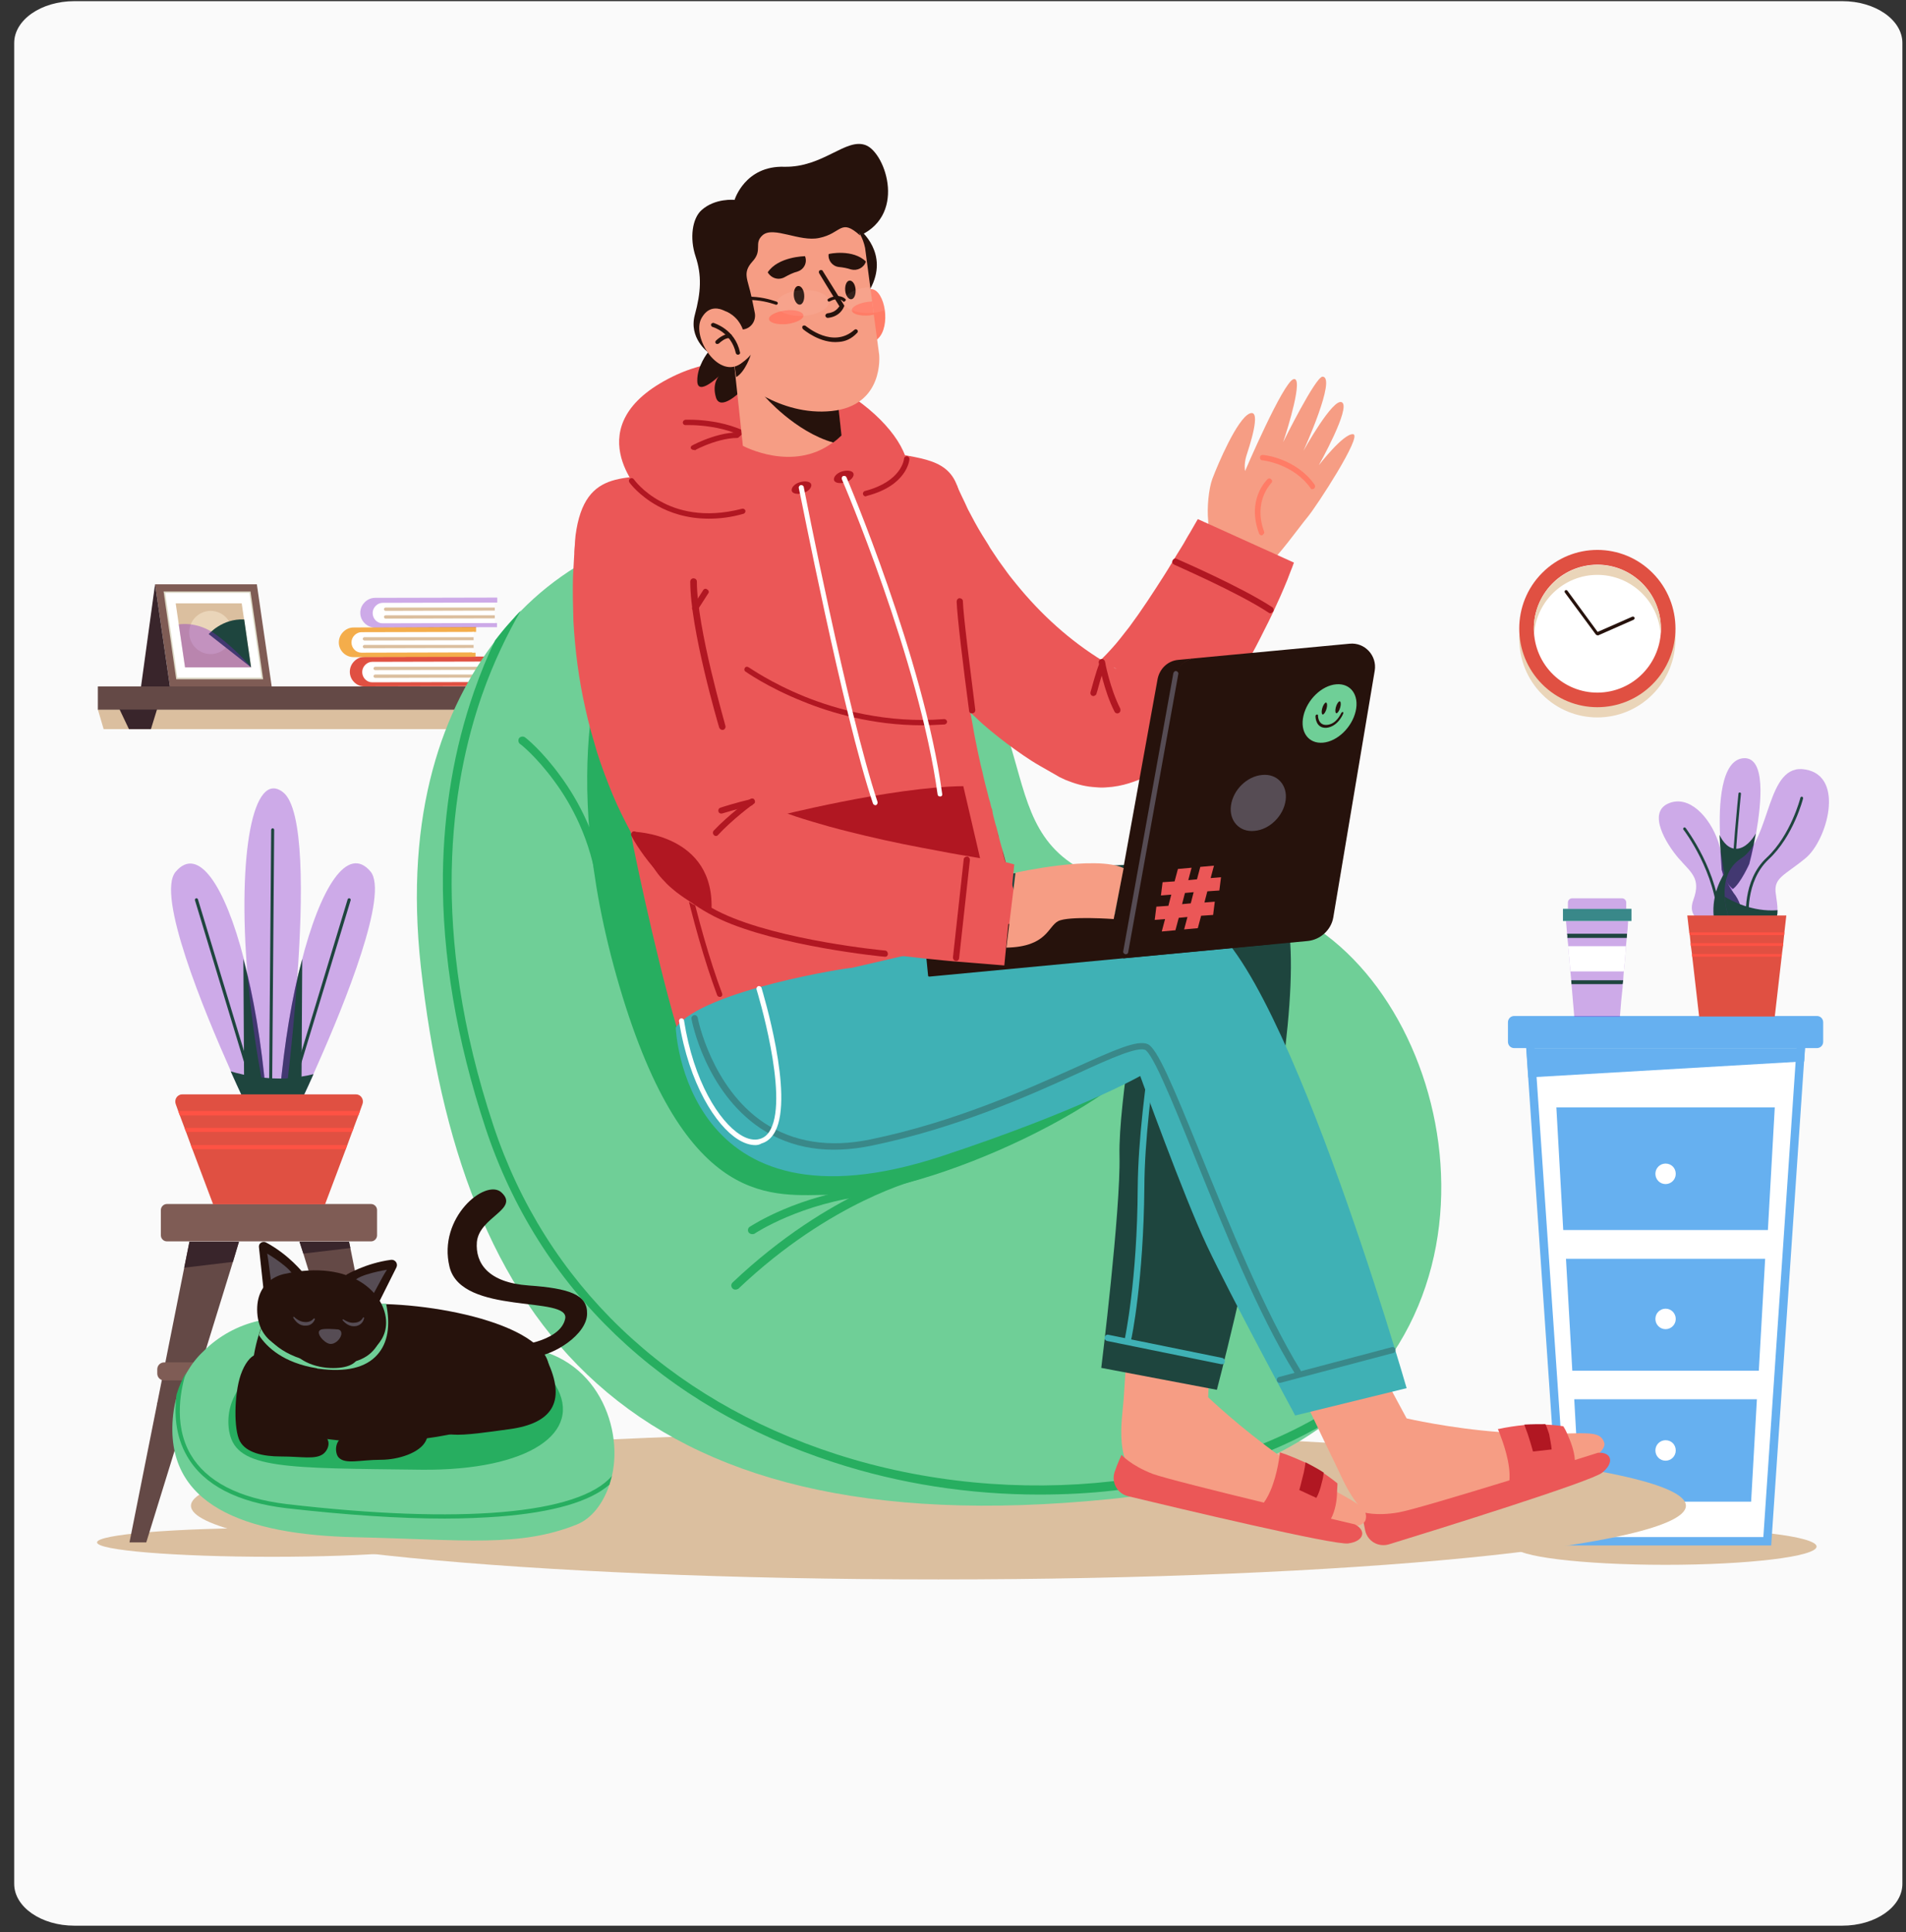<svg width="227" height="230" viewBox="0 0 227 230" fill="none" xmlns="http://www.w3.org/2000/svg">
<rect x="0" y="0" width="227" height="230" fill="#333333" stroke="none"/>
<path d="M219.4 0.138H8.861C4.901 0.138 1.691 2.368 1.691 5.119V224.263C1.691 227.014 4.901 229.244 8.861 229.244H219.4C223.36 229.244 226.57 227.014 226.57 224.263V5.119C226.57 2.368 223.36 0.138 219.4 0.138Z" fill="#FAFAFA"/>
<g clip-path="url(#clip0_5668_88821)">
<path d="M53.262 183.616C53.262 184.572 43.925 185.33 32.425 185.33C20.926 185.33 11.556 184.572 11.556 183.616C11.556 182.66 20.893 181.901 32.392 181.901C43.892 181.901 53.262 182.693 53.262 183.616Z" fill="#DBBF9F"/>
<path d="M45.006 168.946H19.025C18.861 168.946 18.73 168.814 18.73 168.649V167.133C18.73 166.968 18.861 166.836 19.025 166.836H45.006C45.169 166.836 45.3 166.968 45.3 167.133V168.649C45.3 168.814 45.169 168.946 45.006 168.946Z" fill="#39252B"/>
<path d="M19.877 143.332H44.187C44.58 143.332 44.907 143.662 44.907 144.057V147.057C44.907 147.453 44.58 147.782 44.187 147.782H19.877C19.484 147.782 19.157 147.453 19.157 147.057V144.057C19.157 143.662 19.484 143.332 19.877 143.332Z" fill="#7F5C55"/>
<path d="M31.803 131.696H29.444C29.444 131.696 29.313 131.465 29.116 131.036C29.018 130.838 28.887 130.575 28.756 130.311C28.428 129.586 27.97 128.63 27.478 127.509V127.476C24.3 120.356 18.567 106.51 20.926 103.774C23.579 100.642 26.757 105.323 29.051 114.191C29.215 114.784 29.378 115.411 29.509 116.07C30.328 119.63 31.016 123.784 31.508 128.267C31.573 128.926 31.639 129.619 31.704 130.311C31.737 130.74 31.77 131.234 31.803 131.696Z" fill="#8021C8" fill-opacity="0.37"/>
<path d="M31.672 130.278L30.951 131.695H29.411C29.411 131.695 29.28 131.465 29.083 131.036L28.985 114.158C30.197 118.608 31.147 124.146 31.672 130.278Z" fill="#1E453E"/>
<path d="M31.049 131.696H30.656L23.219 107.169C23.186 107.071 23.252 106.972 23.35 106.939C23.448 106.906 23.547 106.972 23.579 107.071L31.049 131.696Z" fill="#1E453E"/>
<path d="M37.831 126.718C37.667 127.113 37.471 127.509 37.34 127.839C36.914 128.795 36.52 129.652 36.226 130.278C35.8 131.168 35.57 131.695 35.57 131.695H33.179C33.212 131.234 33.244 130.74 33.31 130.278C33.375 129.619 33.441 128.959 33.506 128.333C33.965 123.949 34.62 119.894 35.439 116.367C35.57 115.806 35.701 115.279 35.832 114.784C38.158 105.521 41.402 100.543 44.121 103.741C46.349 106.378 41.074 119.432 37.831 126.718Z" fill="#8021C8" fill-opacity="0.37"/>
<path d="M33.31 130.278L34.031 131.695H35.57C35.57 131.695 35.701 131.465 35.898 131.036L35.996 114.158C34.784 118.608 33.867 124.146 33.31 130.278Z" fill="#1E453E"/>
<path d="M33.932 131.695H34.325L41.762 107.169C41.795 107.071 41.73 106.972 41.631 106.939C41.533 106.906 41.435 106.972 41.402 107.071L33.932 131.695Z" fill="#1E453E"/>
<path d="M35.406 116.367C35.079 121.048 34.62 125.432 34.292 128.3C34.063 130.41 33.899 131.696 33.899 131.696H31.802C31.573 130.509 31.344 129.355 31.114 128.201C30.328 123.916 29.804 119.828 29.476 116.037C28.264 101.532 30.164 91.643 33.67 94.28C36.225 96.159 36.094 106.873 35.406 116.367Z" fill="#8021C8" fill-opacity="0.37"/>
<path d="M37.339 127.872C36.913 128.828 36.52 129.685 36.225 130.311C35.8 131.201 35.57 131.729 35.57 131.729H29.444C29.444 131.729 29.313 131.498 29.116 131.069C29.018 130.871 28.887 130.608 28.756 130.344C28.428 129.619 27.97 128.663 27.478 127.542C28.232 127.773 29.542 128.102 31.115 128.267C31.246 128.267 31.344 128.3 31.475 128.3C32.097 128.366 32.785 128.399 33.474 128.399C33.736 128.399 33.998 128.399 34.26 128.366C35.275 128.267 36.324 128.135 37.339 127.872Z" fill="#1E453E"/>
<path d="M32.654 98.796L32.392 131.696H32.032L32.294 98.796C32.294 98.697 32.392 98.599 32.491 98.599C32.589 98.632 32.654 98.697 32.654 98.796Z" fill="#1E453E"/>
<path d="M43.171 131.432L42.876 132.256L42.68 132.783L42.123 134.267L41.926 134.794L41.369 136.311L41.173 136.838L38.715 143.365H25.381L22.924 136.838L22.728 136.311L22.171 134.794L21.974 134.267L21.417 132.783L21.221 132.256L20.926 131.432C20.729 130.871 21.122 130.278 21.712 130.278H42.385C42.974 130.278 43.368 130.871 43.171 131.432Z" fill="#E05042"/>
<path d="M42.876 132.256L42.68 132.783H21.417L21.221 132.256H42.876Z" fill="#FE5244"/>
<path d="M42.123 134.267L41.926 134.761H22.171L21.974 134.267H42.123Z" fill="#FE5244"/>
<path d="M41.336 136.311L41.173 136.805H22.924L22.727 136.311H41.336Z" fill="#FE5244"/>
<path d="M28.461 147.815L27.74 150.222L17.42 183.616H15.422L21.941 150.914L22.564 147.815H28.461Z" fill="#644946"/>
<path d="M22.564 147.815H28.461L27.74 150.222L21.941 150.914L22.564 147.815Z" fill="#39252B"/>
<path d="M48.74 183.616H46.709L36.127 149.233L35.669 147.815H41.566L41.729 148.574L48.74 183.616Z" fill="#644946"/>
<path d="M41.729 148.574L36.127 149.233L35.669 147.815H41.566L41.729 148.574Z" fill="#39252B"/>
<path d="M44.481 164.331H19.549C19.091 164.331 18.73 163.968 18.73 163.507V163.012C18.73 162.551 19.091 162.188 19.549 162.188H44.514C44.973 162.188 45.333 162.551 45.333 163.012V163.507C45.3 163.968 44.94 164.331 44.481 164.331Z" fill="#7F5C55"/>
<path d="M196.821 82.666C200.455 79.01 200.455 73.082 196.821 69.426C193.188 65.77 187.296 65.77 183.663 69.426C180.029 73.082 180.029 79.01 183.663 82.666C187.296 86.322 193.188 86.322 196.821 82.666Z" fill="#EAD5B9"/>
<path d="M196.82 81.447C200.454 77.79 200.454 71.863 196.82 68.207C193.186 64.551 187.295 64.551 183.662 68.207C180.028 71.863 180.028 77.79 183.662 81.447C187.295 85.103 193.186 85.103 196.82 81.447Z" fill="#E05042"/>
<path d="M191.449 82.356C195.575 81.687 198.382 77.779 197.717 73.627C197.053 69.475 193.169 66.651 189.042 67.319C184.915 67.988 182.109 71.896 182.773 76.048C183.438 80.2 187.322 83.024 191.449 82.356Z" fill="white"/>
<path d="M197.808 74.831C197.808 75.028 197.808 75.226 197.775 75.424C197.48 71.501 194.204 68.436 190.24 68.436C186.276 68.436 183 71.534 182.705 75.457C182.705 75.259 182.672 75.061 182.672 74.864C182.672 70.677 186.079 67.249 190.24 67.249C194.401 67.216 197.808 70.644 197.808 74.831Z" fill="#EAD5B9"/>
<path d="M190.24 75.622C190.175 75.622 190.109 75.589 190.076 75.556L186.374 70.545C186.309 70.446 186.341 70.347 186.407 70.281C186.505 70.216 186.603 70.249 186.669 70.314L190.273 75.226L194.401 73.413C194.499 73.38 194.597 73.413 194.663 73.512C194.696 73.611 194.663 73.71 194.565 73.776L190.306 75.655C190.273 75.622 190.273 75.622 190.24 75.622Z" fill="#26120C"/>
<path d="M216.351 184.11C216.351 185.297 208.292 186.286 198.365 186.286C188.438 186.286 180.379 185.297 180.379 184.11C180.379 182.923 188.438 181.934 198.365 181.934C208.292 181.934 216.351 182.923 216.351 184.11Z" fill="#DBBF9F"/>
<path d="M186.284 183.478L182.126 122.735H214.604L210.478 183.478H186.284Z" fill="white" stroke="#66B0F0"/>
<path d="M214.877 126.355L182.017 128.267L181.788 124.773H214.976L214.877 126.355Z" fill="#66B0F0"/>
<path d="M216.384 124.773H180.346C179.92 124.773 179.592 124.443 179.592 124.015V121.707C179.592 121.279 179.92 120.949 180.346 120.949H216.384C216.81 120.949 217.138 121.279 217.138 121.707V124.015C217.138 124.443 216.81 124.773 216.384 124.773Z" fill="#66B0F0"/>
<path d="M211.371 131.827L210.552 146.431H186.177L185.358 131.827H211.371Z" fill="#66B0F0"/>
<path d="M199.577 139.739C199.577 140.431 199.02 140.959 198.365 140.959C197.677 140.959 197.153 140.398 197.153 139.739C197.153 139.047 197.71 138.519 198.365 138.519C199.053 138.519 199.577 139.047 199.577 139.739Z" fill="white"/>
<path d="M210.225 149.859L209.471 163.177H187.258L186.505 149.859H210.225Z" fill="#66B0F0"/>
<path d="M199.577 157.013C199.577 157.705 199.02 158.232 198.365 158.232C197.677 158.232 197.153 157.672 197.153 157.013C197.153 156.32 197.71 155.793 198.365 155.793C199.053 155.793 199.577 156.353 199.577 157.013Z" fill="white"/>
<path d="M209.242 166.573L208.554 178.77H188.176L187.488 166.573H209.242Z" fill="#66B0F0"/>
<path d="M199.577 172.671C199.577 173.363 199.02 173.891 198.365 173.891C197.677 173.891 197.153 173.33 197.153 172.671C197.153 171.979 197.71 171.451 198.365 171.451C199.053 171.451 199.577 171.979 199.577 172.671Z" fill="white"/>
<path d="M209.145 99.225C208.785 101.269 208.359 102.851 208.359 102.851C208.359 102.851 207.343 105.126 206.426 105.818C205.803 106.279 205.214 105.983 205.083 103.543C205.05 103.148 205.05 102.686 205.05 102.192C205.05 102.192 204.919 101.038 204.853 99.423C204.69 95.928 204.919 90.39 207.704 90.258C210.292 90.159 209.8 95.467 209.145 99.225Z" fill="#8021C8" fill-opacity="0.37"/>
<path d="M204.787 99.39C205.18 100.214 205.868 101.104 206.851 101.038C207.866 100.972 208.653 100.016 209.111 99.225C208.751 101.269 208.325 102.851 208.325 102.851C208.325 102.851 207.309 105.126 206.392 105.818C205.835 105.455 205.376 104.631 205.049 103.543L204.787 99.39Z" fill="#1E453E"/>
<path d="M206.523 105.257C206.425 105.257 206.359 105.192 206.359 105.093C206.195 102.653 207.014 94.808 207.047 94.478C207.047 94.379 207.145 94.313 207.211 94.346C207.309 94.346 207.375 94.445 207.342 94.511C207.342 94.577 206.49 102.686 206.654 105.093C206.687 105.192 206.621 105.257 206.523 105.257Z" fill="#1E453E"/>
<path d="M207.178 109.972H203.804C203.804 109.972 200.724 109.741 201.674 107.137C202.624 104.532 201.412 103.906 199.905 102.159C198.431 100.445 196.203 96.785 198.66 95.665C201.15 94.544 203.607 97.247 204.623 100.148C204.917 101.038 205.016 101.862 205.147 102.686C205.212 103.115 205.278 103.543 205.376 103.972C205.54 104.73 205.835 105.455 206.392 106.213C206.392 106.246 206.425 106.246 206.425 106.279C208.03 108.224 207.178 109.972 207.178 109.972Z" fill="#8021C8" fill-opacity="0.37"/>
<path d="M207.178 109.972H204.229C203.672 107.334 204.622 105.159 205.376 103.939C205.54 104.697 205.835 105.422 206.392 106.181C206.392 106.214 206.424 106.214 206.424 106.246C208.03 108.224 207.178 109.972 207.178 109.972Z" fill="#1E453E"/>
<path d="M204.754 109.906C204.655 109.906 204.59 109.84 204.59 109.741C204.426 103.873 200.527 98.796 200.495 98.763C200.429 98.697 200.462 98.599 200.527 98.533C200.593 98.467 200.691 98.5 200.757 98.566C200.79 98.632 204.754 103.774 204.918 109.741C204.918 109.807 204.852 109.906 204.754 109.906Z" fill="#1E453E"/>
<path d="M215.041 102.159C212.485 104.269 211.175 104.466 211.503 106.477C211.601 107.137 211.699 107.796 211.699 108.356C211.699 109.51 211.306 110.367 209.93 110.532C207.866 110.73 206.13 109.972 206.13 109.972C206.13 109.972 205.507 108.488 205.409 106.741C205.311 105.126 205.671 103.247 207.407 102.159C210.978 99.851 210.323 90.753 215.041 91.61C219.759 92.434 217.596 100.049 215.041 102.159Z" fill="#8021C8" fill-opacity="0.37"/>
<path d="M211.699 108.356C211.699 109.51 211.306 110.367 209.93 110.532C207.866 110.73 206.129 109.972 206.129 109.972C206.129 109.972 205.507 108.488 205.409 106.741C206.195 107.235 208.685 108.587 211.699 108.356Z" fill="#1E453E"/>
<path d="M208.128 109.576C208.062 109.576 207.964 109.51 207.964 109.444C207.964 109.411 207.44 104.829 210.421 102.093C213.272 99.423 214.418 95.038 214.418 94.972C214.451 94.874 214.517 94.841 214.615 94.841C214.713 94.874 214.746 94.939 214.746 95.038C214.746 95.071 213.599 99.555 210.651 102.291C207.8 104.961 208.292 109.345 208.292 109.378C208.292 109.51 208.226 109.576 208.128 109.576Z" fill="#1E453E"/>
<path d="M211.371 121.015L212.191 113.894L212.223 113.565L212.354 112.609L212.387 112.279L212.485 111.323L212.518 110.993L212.747 108.983H200.953L201.182 110.993L201.248 111.323L201.346 112.279L201.379 112.609L201.51 113.565L201.543 113.894L202.362 121.015H211.371Z" fill="#E05042"/>
<path d="M212.518 110.993L212.485 111.323H201.248L201.182 110.993H212.518Z" fill="#FE5244"/>
<path d="M212.387 112.279L212.354 112.609H201.378L201.346 112.279H212.387Z" fill="#FE5244"/>
<path d="M212.223 113.565L212.19 113.894H201.543L201.51 113.565H212.223Z" fill="#FE5244"/>
<path d="M193.909 109.642L193.844 110.631L193.778 111.158L193.745 111.653L193.68 112.312L193.647 112.642L193.549 114.059L193.385 115.641V115.707L193.319 116.696L193.254 117.158V117.488L193.09 119.07L192.926 121.048H187.488L187.455 120.586L187.291 118.674L187.193 117.52L187.16 117.158L187.127 116.696L187.029 115.641V115.609L186.931 114.455L186.767 112.642V112.51L186.669 111.653V111.356L186.636 111.158L186.505 109.642H193.909Z" fill="#8021C8" fill-opacity="0.37"/>
<path d="M193.778 111.158L193.745 111.653H186.669V111.356L186.636 111.158H193.778Z" fill="#1E453E"/>
<path d="M193.319 116.696L193.254 117.158H187.16L187.127 116.696H193.319Z" fill="#1E453E"/>
<path d="M193.647 112.642L193.549 114.059L193.385 115.641H187.029V115.609L186.931 114.455L186.767 112.642H193.647Z" fill="white"/>
<path d="M194.302 108.191H186.145V109.642H194.302V108.191Z" fill="#398889"/>
<path d="M193.68 108.191H186.734V107.433C186.734 107.169 186.964 106.939 187.226 106.939H193.188C193.451 106.939 193.68 107.169 193.68 107.433V108.191Z" fill="#8021C8" fill-opacity="0.37"/>
<path d="M32.359 81.72H20.237L18.468 69.556H30.59L32.359 81.72Z" fill="#7F5C55"/>
<path d="M18.468 69.556L16.797 81.72H20.237L18.468 69.556Z" fill="#39252B"/>
<path d="M20.991 80.863L19.484 70.413H29.837L31.344 80.863H20.991Z" fill="#DDDAC7"/>
<path d="M21.122 80.665L19.681 70.578H29.706L31.147 80.665H21.122Z" fill="white"/>
<path d="M28.788 71.831L29.902 79.446H22.039L20.925 71.831H28.788Z" fill="#DBBF9F"/>
<path d="M26.066 77.669C27.37 77.126 27.989 75.622 27.449 74.31C26.909 72.998 25.414 72.375 24.11 72.918C22.806 73.462 22.187 74.966 22.727 76.278C23.267 77.59 24.762 78.213 26.066 77.669Z" fill="#EAD5B9"/>
<path d="M24.857 75.49C24.857 75.49 26.462 73.611 29.083 73.743L29.902 79.446L24.857 75.49Z" fill="#1E453E"/>
<path d="M21.286 74.336C21.286 74.336 23.547 73.875 25.873 75.655C28.231 77.402 29.902 79.446 29.902 79.446H22.039L21.286 74.336Z" fill="#8021C8" fill-opacity="0.37"/>
<path d="M62.828 86.797H12.342L11.654 84.457H63.582L62.828 86.797Z" fill="#DBBF9F"/>
<path d="M63.614 81.72H11.654V84.489H63.614V81.72Z" fill="#644946"/>
<path d="M14.242 84.457L15.356 86.797H17.977L18.698 84.457H14.242Z" fill="#39252B"/>
<path d="M60.24 84.457L59.126 86.797H56.505L55.752 84.457H60.24Z" fill="#39252B"/>
<path d="M57.586 78.754H57.979V78.16L43.433 78.193C42.941 78.193 42.516 78.391 42.188 78.721C41.86 79.05 41.664 79.479 41.664 79.973C41.664 80.929 42.45 81.72 43.4 81.72L57.947 81.687V81.193H57.553L57.586 78.754Z" fill="#E05042"/>
<path d="M57.684 78.754V81.193L44.318 81.226C43.662 81.226 43.138 80.665 43.138 80.006C43.138 79.677 43.269 79.38 43.499 79.149C43.728 78.918 44.023 78.787 44.318 78.787L57.684 78.754Z" fill="white"/>
<path d="M57.684 79.38V79.743L44.678 79.775C44.58 79.775 44.481 79.677 44.481 79.578C44.481 79.479 44.58 79.38 44.678 79.38H57.684Z" fill="#DBBF9F"/>
<path d="M57.684 80.303V80.665L44.678 80.698C44.58 80.698 44.481 80.6 44.481 80.501C44.481 80.402 44.58 80.303 44.678 80.303H57.684Z" fill="#DBBF9F"/>
<path d="M56.308 75.226H56.702V74.633L42.122 74.699C41.631 74.699 41.205 74.897 40.877 75.226C40.55 75.556 40.353 75.984 40.353 76.479C40.353 77.435 41.14 78.226 42.09 78.226L56.636 78.193V77.699H56.243L56.308 75.226Z" fill="#F4AD4B"/>
<path d="M56.407 75.226V77.666L43.04 77.699C42.385 77.699 41.86 77.138 41.86 76.479C41.86 76.149 41.991 75.853 42.221 75.622C42.45 75.391 42.745 75.259 43.04 75.259L56.407 75.226Z" fill="white"/>
<path d="M56.407 75.853V76.215L43.4 76.248C43.302 76.248 43.204 76.149 43.204 76.05C43.204 75.951 43.302 75.853 43.4 75.853H56.407Z" fill="#DBBF9F"/>
<path d="M56.407 76.776V77.138L43.4 77.171C43.302 77.171 43.204 77.072 43.204 76.973C43.204 76.874 43.302 76.776 43.4 76.776H56.407Z" fill="#DBBF9F"/>
<path d="M58.831 71.732H59.224V71.139L44.678 71.172C44.186 71.172 43.761 71.369 43.433 71.699C43.105 72.029 42.909 72.457 42.909 72.952C42.909 73.908 43.695 74.699 44.645 74.699L59.191 74.666V74.171H58.798L58.831 71.732Z" fill="#8021C8" fill-opacity="0.37"/>
<path d="M58.929 71.732V74.171L45.562 74.204C44.907 74.204 44.383 73.644 44.383 72.985C44.383 72.655 44.514 72.358 44.743 72.128C44.973 71.897 45.268 71.765 45.562 71.765L58.929 71.732Z" fill="white"/>
<path d="M58.929 72.325V72.688L45.923 72.721C45.824 72.721 45.726 72.622 45.726 72.523C45.726 72.424 45.824 72.325 45.923 72.325H58.929Z" fill="#DBBF9F"/>
<path d="M58.929 73.248V73.611L45.923 73.644C45.824 73.644 45.726 73.545 45.726 73.446C45.726 73.347 45.824 73.248 45.923 73.248H58.929Z" fill="#DBBF9F"/>
</g>
<g clip-path="url(#clip1_5668_88821)">
<path d="M111.765 188.026C160.93 188.026 200.786 184.098 200.786 179.253C200.786 174.407 160.93 170.48 111.765 170.48C62.6 170.48 22.744 174.407 22.744 179.253C22.744 184.098 62.6 188.026 111.765 188.026Z" fill="#DBBF9F"/>
<path d="M161.703 166.191C160.667 167.226 159.532 168.261 158.249 169.198C152.081 173.93 143.495 177.331 132.145 178.464C74.015 184.28 54.819 157.073 50.132 115.177C48.059 96.497 52.944 84.175 59.014 76.239C59.655 75.401 60.297 74.613 60.938 73.923C61.284 73.528 61.679 73.085 62.073 72.69C69.919 64.706 81.22 60.91 92.323 62.734C101.057 64.163 109.002 68.846 115.466 78.161C125.779 93.047 116.009 105.862 145.469 106.749C168.02 107.39 182.281 145.687 161.703 166.191Z" fill="#6FCF97"/>
<path d="M72.683 75.746C72.683 75.746 65.824 90.434 73.768 117.395C81.713 144.356 92.224 142.237 98.984 142.237C110.827 142.237 134.859 131.098 139.547 122.275C144.235 113.452 135.402 112.959 118.772 111.678C102.241 110.347 89.855 69.93 72.683 75.746Z" fill="#27AE60"/>
<path d="M87.585 153.524C87.437 153.524 87.338 153.475 87.24 153.376C87.043 153.179 87.043 152.883 87.24 152.686C93.161 147.067 98.836 143.716 102.537 141.941C106.584 139.97 109.15 139.378 109.298 139.378C109.544 139.329 109.84 139.477 109.89 139.772C109.939 140.019 109.791 140.315 109.495 140.364C109.396 140.413 99.034 142.878 87.931 153.426C87.832 153.475 87.733 153.524 87.585 153.524Z" fill="#27AE60"/>
<path d="M89.559 146.919C89.411 146.919 89.263 146.821 89.164 146.722C89.016 146.476 89.066 146.18 89.312 146.032C89.559 145.884 95.086 142.237 103.623 141.3C103.87 141.251 104.116 141.448 104.166 141.744C104.215 141.991 104.018 142.237 103.721 142.286C95.431 143.173 89.904 146.821 89.855 146.87C89.757 146.919 89.658 146.919 89.559 146.919Z" fill="#27AE60"/>
<path d="M71.647 106.158C71.4 106.158 71.202 105.96 71.153 105.714C70.413 99.996 67.995 95.659 66.021 92.997C63.899 90.089 61.975 88.561 61.925 88.561C61.728 88.413 61.678 88.069 61.827 87.871C61.975 87.674 62.32 87.625 62.517 87.773C62.616 87.822 64.59 89.399 66.761 92.406C68.784 95.166 71.35 99.701 72.091 105.615C72.14 105.862 71.942 106.108 71.647 106.158C71.647 106.158 71.696 106.158 71.647 106.158Z" fill="#27AE60"/>
<path d="M161.703 166.191C160.667 167.226 159.532 168.261 158.249 169.198C151.094 173.486 142.36 176.296 132.737 177.429C129.776 177.774 126.766 177.922 123.756 177.922C115.466 177.922 107.127 176.641 99.281 174.078C78.9 167.473 64.146 153.376 57.83 134.301C54.375 123.852 52.648 113.699 52.747 104.137C52.846 96.448 54.079 89.153 56.448 82.351C57.237 80.084 58.076 78.063 58.965 76.239C59.606 75.401 60.248 74.613 60.889 73.922C61.234 73.528 61.629 73.085 62.024 72.69C60.494 75.352 58.816 78.704 57.386 82.794C53.734 93.293 51.02 110.692 58.767 134.006C64.985 152.735 79.443 166.586 99.527 173.092C120.845 179.992 145.518 177.183 160.914 166.142C161.21 165.994 161.506 166.043 161.703 166.191Z" fill="#27AE60"/>
<path d="M76.433 58.791C76.433 58.791 68.39 50.609 80.085 44.842C91.78 39.075 105.547 47.898 107.817 54.306C110.087 60.713 76.433 58.791 76.433 58.791Z" fill="#EB5757"/>
<path d="M90.398 53.172C90.349 53.172 90.25 53.172 90.201 53.073C86.993 50.362 81.664 50.609 81.614 50.609C81.466 50.609 81.318 50.461 81.318 50.313C81.318 50.165 81.417 50.017 81.614 49.968C81.861 49.968 87.24 49.722 90.645 52.581C90.793 52.679 90.793 52.876 90.694 53.024C90.596 53.123 90.497 53.172 90.398 53.172Z" fill="#B11722"/>
<path d="M82.601 53.566C82.503 53.566 82.404 53.517 82.305 53.418C82.207 53.27 82.305 53.073 82.453 53.024C82.601 52.925 86.302 51.003 88.918 51.595C89.066 51.644 89.165 51.792 89.165 51.989C89.115 52.137 88.967 52.235 88.77 52.235C86.352 51.693 82.749 53.566 82.749 53.615C82.7 53.517 82.651 53.566 82.601 53.566Z" fill="#B11722"/>
<path d="M163.431 161.262L167.526 168.853C167.526 168.853 172.609 170.036 178.58 170.479C187.709 171.17 190.423 169.74 191.065 171.761C191.558 173.338 184.6 176.936 181.393 177.528C178.185 178.119 171.129 180.978 166.589 181.471C162.049 181.964 160.026 176.246 158.989 174.176C157.953 172.106 154.696 165.206 154.696 165.206L163.431 161.262Z" fill="#F69D84"/>
<path d="M187.561 173.831C187.561 174.423 187.462 174.965 187.166 175.408C187.117 175.458 187.068 175.556 187.018 175.605C185.39 177.38 178.925 178.267 178.925 178.267C179.419 177.774 179.666 177.084 179.764 176.296C179.962 174.225 178.975 171.613 178.58 170.578C178.481 170.282 178.383 170.134 178.383 170.134C179.518 169.888 180.554 169.74 181.541 169.642C182.478 169.592 183.317 169.592 184.057 169.592C185.39 169.642 186.179 169.789 186.179 169.789C186.179 169.789 186.426 170.134 186.673 170.726C187.018 171.515 187.512 172.697 187.561 173.831Z" fill="#EB5757"/>
<path d="M184.798 172.55L182.577 172.796C182.577 172.796 182.281 171.712 181.936 170.677C181.788 170.282 181.639 169.888 181.541 169.592C182.478 169.543 183.317 169.543 184.057 169.543C184.205 169.839 184.354 170.282 184.502 170.726C184.6 171.317 184.748 171.958 184.798 172.55Z" fill="#B11722"/>
<path d="M190.324 172.944C190.324 172.944 169.402 179.549 166.589 180.042C163.776 180.534 162.246 179.992 162.246 179.992C162.246 179.992 162.345 181.126 162.592 182.21C162.888 183.492 164.171 184.231 165.454 183.837C171.079 182.112 189.584 176.345 190.818 175.31C192.298 174.127 191.953 172.845 190.324 172.944Z" fill="#EB5757"/>
<path d="M144.136 159.537L143.89 166.339C143.89 166.339 147.64 169.937 152.575 173.437C160.075 178.711 163.135 178.859 162.641 180.929C162.246 182.555 154.45 182.112 151.39 180.929C148.331 179.795 140.83 178.661 136.636 176.739C132.441 174.866 133.675 168.853 133.823 166.586C133.971 164.318 134.316 159.143 134.316 159.143L144.136 159.537Z" fill="#F69D84"/>
<path d="M158.496 180.83C158.2 181.323 157.854 181.767 157.361 181.964C157.262 182.013 157.213 182.013 157.114 182.062C154.795 182.752 148.775 180.189 148.775 180.189C149.466 180.042 150.058 179.549 150.502 178.908C151.735 177.232 152.229 174.472 152.377 173.388C152.426 173.092 152.426 172.895 152.426 172.895C153.512 173.24 154.499 173.683 155.387 174.078C156.226 174.521 156.966 174.915 157.558 175.31C158.644 176.049 159.285 176.591 159.285 176.591C159.285 176.591 159.285 177.035 159.236 177.626C159.236 178.563 159.039 179.844 158.496 180.83Z" fill="#EB5757"/>
<path d="M156.769 178.316L154.746 177.38C154.746 177.38 155.042 176.296 155.288 175.26C155.387 174.817 155.436 174.423 155.486 174.078C156.325 174.521 157.065 174.915 157.657 175.31C157.608 175.655 157.558 176.049 157.41 176.542C157.262 177.183 157.065 177.824 156.769 178.316Z" fill="#B11722"/>
<path d="M161.358 181.471C161.358 181.471 139.991 176.443 137.277 175.458C134.612 174.423 133.576 173.19 133.576 173.19C133.576 173.19 133.083 174.225 132.737 175.261C132.342 176.493 133.083 177.824 134.366 178.119C140.09 179.499 158.94 183.985 160.568 183.738C162.444 183.492 162.789 182.21 161.358 181.471Z" fill="#EB5757"/>
<path d="M151.439 105.467C146.011 101.278 126.52 103.003 111.222 105.172C110.778 112.072 112.9 106.355 111.617 113.157C130.665 114.142 136.043 115.621 136.043 115.621C136.043 115.621 133.181 131.147 133.329 137.604C133.477 144.061 131.158 162.84 131.158 162.84L144.926 165.452C144.926 165.452 159.187 111.431 151.439 105.467Z" fill="#1E453E"/>
<path d="M145.616 162.396C145.567 162.396 145.468 162.396 145.419 162.396L131.849 159.636C131.651 159.587 131.503 159.389 131.553 159.192C131.602 158.995 131.8 158.847 131.997 158.897L145.567 161.657C145.764 161.706 145.913 161.903 145.863 162.1C145.863 162.298 145.764 162.396 145.616 162.396Z" fill="#3FB1B5"/>
<path d="M134.464 159.784C134.415 159.784 134.316 159.833 134.267 159.784C134.069 159.735 133.921 159.537 133.971 159.34C133.971 159.291 135.451 152.44 135.5 141.35C135.599 130.21 139.004 113.6 139.053 113.403C139.103 113.206 139.3 113.058 139.498 113.107C139.695 113.156 139.843 113.354 139.794 113.551C139.744 113.699 136.339 130.26 136.29 141.35C136.191 152.489 134.76 159.439 134.711 159.488C134.711 159.636 134.612 159.735 134.464 159.784Z" fill="#3FB1B5"/>
<path d="M144.136 65.149C143.643 64.459 143.988 63.079 143.889 61.945C143.741 60.467 143.939 58.249 144.383 57.017C145.074 55.193 147.344 49.87 148.824 49.229C150.354 48.588 148.725 53.369 148.429 54.306C148.133 55.291 148.281 56.08 148.281 56.08C148.281 56.08 152.821 45.483 154.055 45.138C155.288 44.793 153.364 51.053 152.821 52.63C152.821 52.63 156.67 44.842 157.509 44.842C159.236 44.891 155.239 53.665 155.239 53.665C155.239 53.665 158.792 47.257 159.828 47.898C160.914 48.539 157.065 55.39 157.065 55.39C157.065 55.39 160.026 51.545 161.161 51.693C162.296 51.841 156.769 60.319 155.733 61.551C154.746 62.734 152.278 66.234 150.699 67.564C149.614 68.451 145.715 67.318 144.136 65.149Z" fill="#F69D84"/>
<path d="M156.522 58.15C156.621 58.051 156.67 57.854 156.571 57.706C154.351 54.552 150.551 54.158 150.403 54.158C150.206 54.158 150.058 54.256 150.058 54.453C150.058 54.651 150.156 54.798 150.354 54.798C150.403 54.798 154.005 55.193 156.078 58.101C156.127 58.249 156.325 58.298 156.522 58.15C156.522 58.199 156.522 58.199 156.522 58.15Z" fill="#FF7C66"/>
<path d="M150.452 63.621C150.551 63.523 150.601 63.375 150.551 63.276C149.219 59.678 151.39 57.559 151.39 57.509C151.538 57.411 151.538 57.164 151.39 57.066C151.291 56.918 151.045 56.918 150.946 57.066C150.847 57.164 148.429 59.481 149.959 63.523C150.008 63.67 150.206 63.769 150.354 63.72C150.403 63.67 150.403 63.621 150.452 63.621Z" fill="#FF7C66"/>
<path d="M113.936 57.756C113.936 57.706 113.936 57.706 113.936 57.756L113.985 57.805L114.035 57.953L114.183 58.298C114.282 58.544 114.43 58.791 114.528 59.037C114.775 59.53 115.022 60.072 115.268 60.615C115.811 61.65 116.354 62.685 116.996 63.72C117.292 64.213 117.637 64.706 117.933 65.248C118.279 65.741 118.575 66.234 118.92 66.726C119.266 67.219 119.611 67.663 119.956 68.156C120.302 68.649 120.697 69.092 121.042 69.536C124.003 73.183 127.457 76.288 131.306 78.654C131.553 78.802 131.799 78.95 132.046 79.098C132.293 79.246 132.54 79.394 132.786 79.541L132.984 79.64C132.885 79.591 132.836 79.541 132.737 79.492C132.54 79.394 132.342 79.344 132.145 79.295C131.948 79.246 131.701 79.197 131.503 79.197C131.306 79.197 131.109 79.197 130.911 79.197C130.566 79.197 130.319 79.295 130.171 79.344C130.023 79.394 129.974 79.443 129.974 79.443C129.974 79.443 130.171 79.344 130.418 79.147C130.664 78.95 131.01 78.704 131.306 78.359C131.651 78.013 131.997 77.668 132.342 77.274C133.082 76.486 133.773 75.549 134.514 74.613C135.945 72.69 137.326 70.571 138.708 68.402C139.399 67.318 140.04 66.184 140.731 65.1C141.077 64.558 141.373 63.966 141.718 63.424L142.656 61.797L154.104 66.973L153.907 67.515L153.709 68.008L153.314 69.043C153.018 69.733 152.772 70.374 152.476 71.014C151.883 72.345 151.291 73.627 150.6 74.958C149.317 77.57 147.886 80.133 146.209 82.696C145.37 83.978 144.432 85.259 143.396 86.54C142.853 87.181 142.31 87.822 141.669 88.463C141.027 89.103 140.336 89.794 139.547 90.434C138.708 91.075 137.82 91.765 136.586 92.406C135.994 92.702 135.254 92.997 134.464 93.244C133.675 93.49 132.737 93.687 131.701 93.737C131.207 93.786 130.665 93.737 130.122 93.687C129.579 93.638 129.036 93.54 128.493 93.392C127.95 93.244 127.408 93.047 126.914 92.85C126.667 92.751 126.421 92.603 126.174 92.504L125.927 92.357C125.582 92.159 125.236 91.962 124.891 91.765C124.546 91.568 124.2 91.371 123.855 91.174C123.164 90.779 122.473 90.336 121.832 89.892C121.19 89.449 120.499 88.956 119.907 88.512C119.266 88.019 118.624 87.526 118.032 87.033C117.44 86.54 116.798 85.998 116.255 85.456C113.887 83.337 111.765 80.971 109.89 78.457C108.952 77.225 108.064 75.943 107.225 74.613C106.386 73.282 105.597 71.951 104.906 70.571C104.56 69.881 104.215 69.191 103.869 68.501C103.524 67.811 103.228 67.071 102.932 66.381C102.636 65.642 102.34 64.903 102.093 64.163C101.945 63.769 101.846 63.424 101.698 63.03C101.649 62.833 101.55 62.635 101.501 62.438L101.303 61.699L113.936 57.756Z" fill="#EB5757"/>
<path d="M133.181 84.914C133.033 84.963 132.836 84.914 132.737 84.717C131.454 82.203 130.911 79.049 130.862 78.901C130.813 78.704 130.961 78.506 131.158 78.457C131.355 78.408 131.553 78.556 131.602 78.753C131.602 78.802 132.194 81.957 133.428 84.372C133.477 84.618 133.428 84.815 133.181 84.914C133.23 84.914 133.181 84.914 133.181 84.914Z" fill="#B11722"/>
<path d="M130.319 82.844C130.27 82.844 130.171 82.893 130.122 82.844C129.924 82.794 129.826 82.597 129.875 82.4C129.924 82.302 130.566 79.739 130.96 78.95C131.059 78.753 131.257 78.704 131.454 78.802C131.651 78.901 131.701 79.098 131.602 79.295C131.257 80.034 130.615 82.597 130.566 82.647C130.516 82.745 130.418 82.794 130.319 82.844Z" fill="#B11722"/>
<path d="M151.39 72.986C151.291 73.035 151.143 72.986 151.094 72.937C147.442 70.522 139.892 67.269 139.843 67.219C139.646 67.121 139.547 66.924 139.646 66.726C139.744 66.529 139.942 66.431 140.139 66.529C140.238 66.579 147.788 69.832 151.538 72.296C151.686 72.395 151.735 72.641 151.637 72.789C151.538 72.888 151.489 72.937 151.39 72.986Z" fill="#B11722"/>
<path d="M114.035 57.953C115.022 60.91 113.393 68.057 114.973 80.675C115.071 81.612 115.219 82.548 115.367 83.534C115.515 84.47 115.663 85.407 115.861 86.393C116.009 87.329 116.206 88.266 116.404 89.251C116.601 90.089 116.749 90.977 116.996 91.864C117.193 92.8 117.44 93.737 117.687 94.673C117.736 94.969 117.835 95.215 117.933 95.56C117.933 95.659 117.983 95.708 117.983 95.807C117.983 95.856 118.032 95.955 118.032 96.004C118.032 96.053 118.081 96.103 118.081 96.152C118.081 96.201 118.081 96.25 118.131 96.25C118.131 96.3 118.18 96.398 118.18 96.448V96.497C118.18 96.596 118.229 96.645 118.229 96.743V96.793C118.229 96.891 118.279 96.941 118.279 97.039C118.377 97.384 118.476 97.778 118.575 98.173C118.624 98.271 118.624 98.37 118.674 98.468C118.723 98.616 118.723 98.715 118.772 98.863C118.822 99.109 118.92 99.405 118.97 99.651C119.019 99.799 119.019 99.898 119.068 100.046C119.167 100.341 119.216 100.637 119.315 100.933C119.315 100.982 119.364 101.031 119.364 101.081C119.562 101.771 119.759 102.51 119.957 103.249C120.055 103.594 120.154 103.939 120.253 104.285C120.351 104.679 120.499 105.122 120.598 105.517C120.795 106.108 120.943 106.749 121.141 107.39C121.24 107.636 121.289 107.932 121.388 108.178C121.437 108.425 121.536 108.671 121.585 108.868C121.684 109.164 121.733 109.411 121.832 109.706C121.881 109.903 121.93 110.101 121.98 110.248C122.029 110.347 122.029 110.495 122.078 110.594C122.128 110.84 122.226 111.037 122.276 111.284C122.325 111.53 122.424 111.727 122.473 111.974C122.523 112.121 122.572 112.269 122.621 112.466C122.671 112.614 122.72 112.762 122.769 112.91C122.769 112.959 122.769 113.009 122.819 113.009C122.868 113.107 122.868 113.157 122.917 113.255C122.967 113.403 123.016 113.6 123.065 113.748C123.115 113.945 123.164 114.142 123.263 114.29C123.756 115.769 124.25 117.198 124.694 118.381C121.338 122.226 115.713 125.577 109.051 127.549L105.35 125.134L102.241 129.028C95.728 129.964 88.77 129.619 82.355 127.253C80.233 122.916 76.729 107.045 75.742 102.264C75.545 101.327 75.347 100.391 75.2 99.405C74.41 94.821 74.015 90.188 73.719 85.308C73.719 85.062 73.67 84.766 73.67 84.52C73.67 84.47 73.67 84.47 73.67 84.421C73.374 80.33 67.995 68.205 68.538 63.818C69.623 55.193 75.15 57.46 80.085 56.129C81.713 55.686 83.095 55.144 84.23 54.552C84.674 54.306 85.118 54.059 85.513 53.862C85.661 53.763 85.809 53.665 85.957 53.566C87.487 52.581 88.326 51.743 88.326 51.743L99.626 50.56C100.761 51.89 102.044 52.63 103.426 53.123C103.574 53.172 103.722 53.221 103.87 53.27C104.116 53.32 104.314 53.418 104.56 53.468C108.558 54.7 112.752 54.108 114.035 57.953Z" fill="#EB5757"/>
<path d="M85.71 118.677C85.562 118.677 85.463 118.578 85.414 118.48C79.246 101.919 76.038 73.331 75.989 73.035C75.989 72.888 76.088 72.69 76.285 72.69C76.433 72.69 76.63 72.789 76.63 72.986C76.68 73.282 79.838 101.771 86.006 118.283C86.056 118.43 86.006 118.628 85.809 118.677C85.76 118.677 85.76 118.677 85.71 118.677Z" fill="#B11722"/>
<path d="M96.616 57.657C96.715 58.002 96.32 58.495 95.678 58.692C95.037 58.889 94.395 58.791 94.297 58.446C94.198 58.101 94.593 57.608 95.234 57.411C95.876 57.214 96.517 57.312 96.616 57.657Z" fill="#B11722"/>
<path d="M101.649 56.376C101.748 56.721 101.353 57.214 100.711 57.411C100.07 57.608 99.428 57.509 99.33 57.164C99.231 56.819 99.626 56.326 100.267 56.129C100.909 55.932 101.55 56.031 101.649 56.376Z" fill="#B11722"/>
<path d="M103.08 59.087C102.932 59.087 102.833 58.988 102.784 58.84C102.735 58.692 102.833 58.495 103.031 58.446C107.373 57.312 107.669 54.7 107.669 54.601C107.669 54.453 107.817 54.306 108.015 54.306C108.163 54.306 108.311 54.453 108.311 54.651C108.311 54.798 108.015 57.805 103.228 59.037C103.129 59.087 103.129 59.087 103.08 59.087Z" fill="#B11722"/>
<path d="M109.791 86.343C103.968 86.343 98.935 84.865 95.579 83.485C91.385 81.809 88.77 79.936 88.77 79.936C88.622 79.837 88.622 79.64 88.72 79.492C88.819 79.344 89.016 79.344 89.165 79.443C89.214 79.443 91.731 81.267 95.876 82.942C99.675 84.47 105.646 86.146 112.456 85.604C112.604 85.604 112.752 85.703 112.801 85.9C112.801 86.048 112.703 86.195 112.505 86.245C111.518 86.294 110.63 86.343 109.791 86.343Z" fill="#B11722"/>
<path d="M92.224 97.236C92.224 97.236 106.09 93.687 114.726 93.589L117.39 105.024C117.39 105.024 103.722 107.34 95.037 108.819L92.224 97.236Z" fill="#B11722"/>
<path d="M84.427 61.748C81.763 61.748 79.739 61.009 78.308 60.22C76.088 58.988 75.002 57.509 74.953 57.411C74.854 57.263 74.903 57.066 75.051 56.967C75.199 56.869 75.397 56.918 75.496 57.066C75.496 57.066 76.532 58.544 78.654 59.678C80.578 60.762 83.835 61.748 88.375 60.565C88.523 60.516 88.72 60.615 88.77 60.762C88.819 60.91 88.72 61.108 88.572 61.157C87.043 61.6 85.661 61.748 84.427 61.748Z" fill="#B11722"/>
<path d="M119.957 103.348C119.759 102.609 119.562 101.869 119.365 101.179C119.513 101.869 119.71 102.559 119.957 103.348Z" fill="#26120C"/>
<path d="M118.92 99.701C118.871 99.454 118.772 99.159 118.723 98.912C118.772 99.159 118.871 99.405 118.92 99.701Z" fill="#26120C"/>
<path d="M115.861 84.914H115.811C115.614 84.963 115.417 84.815 115.417 84.618C114.726 79.443 113.986 73.331 113.936 71.606C113.936 71.409 114.084 71.212 114.282 71.212C114.479 71.212 114.676 71.359 114.676 71.557C114.726 73.282 115.515 79.344 116.157 84.52C116.157 84.717 116.058 84.865 115.861 84.914Z" fill="#B11722"/>
<path d="M102.389 27.345C102.389 27.345 105.991 30.154 103.623 34.442C103.623 34.442 102.34 29.464 102.389 27.345Z" fill="#26120C"/>
<path d="M88.079 46.715C88.079 46.715 85.76 48.982 85.266 47.306C84.772 45.631 85.611 44.793 85.611 44.793C85.611 44.793 83.095 47.208 83.045 45.384C82.996 43.561 84.328 41.934 84.328 41.934C84.328 41.934 82.009 40.258 82.749 37.498C83.49 34.787 83.588 32.766 82.848 30.548C82.108 28.33 82.453 26.014 83.539 25.028C85.167 23.549 87.487 23.796 87.487 23.796C87.487 23.796 88.72 19.705 93.408 19.853C98.047 19.951 100.761 16.353 103.129 17.29C105.498 18.226 108.163 25.964 101.846 28.281C101.846 28.281 89.312 36.66 88.079 46.715Z" fill="#26120C"/>
<path d="M99.873 48.884L100.169 51.841C99.873 52.137 99.527 52.433 99.182 52.679C94.395 56.277 88.474 53.073 88.474 53.073L87.388 42.871L98.392 48.194L99.873 48.884Z" fill="#F69D84"/>
<path d="M99.873 48.637L100.218 51.841C99.922 52.137 99.576 52.433 99.231 52.679C94.691 51.398 91.04 47.159 91.04 47.159L98.392 48.145L99.873 48.637Z" fill="#26120C"/>
<path d="M102.192 35.477C102.192 35.477 103.672 33.309 104.807 35.181C105.942 37.054 105.646 41.145 103.031 40.751L102.192 35.477Z" fill="#FF7C66"/>
<path d="M104.708 42.23C104.708 42.23 105.35 48.292 99.034 48.933C92.717 49.574 87.931 45.089 87.684 44.891L87.487 43.61L86.45 37.005L85.907 33.456C85.907 33.456 84.427 27.147 90.398 25.373C94.74 24.042 98.984 24.338 101.304 26.457C101.402 26.507 101.452 26.605 101.501 26.654C102.241 27.394 102.784 28.33 103.031 29.513L103.87 35.871L104.067 37.449L104.708 42.23Z" fill="#F69D84"/>
<path d="M86.401 37.054C86.401 37.054 87.832 37.498 88.474 39.223C89.411 39.125 90.053 38.237 89.905 37.301C89.806 36.759 89.658 36.118 89.51 35.379C89.066 33.21 88.375 32.52 89.609 31.14C90.892 29.76 89.707 28.971 90.842 27.985C92.125 26.901 95.234 28.823 97.553 28.33C100.267 27.788 100.07 25.915 102.439 28.035C102.439 28.035 101.797 24.831 98.688 23.993C95.579 23.106 86.845 23.894 85.513 28.035C84.18 32.175 86.401 37.054 86.401 37.054Z" fill="#26120C"/>
<path d="M91.434 32.421C91.878 33.161 92.767 33.407 93.507 32.964C93.951 32.717 94.444 32.471 94.987 32.323C95.777 32.076 96.172 31.238 95.876 30.499C95.826 30.499 92.668 30.548 91.434 32.421Z" fill="#26120C"/>
<path d="M103.129 31.14C102.883 31.879 102.093 32.273 101.353 32.076C100.909 31.928 100.415 31.83 99.872 31.78C99.132 31.682 98.589 30.992 98.688 30.253C98.688 30.203 101.6 29.612 103.129 31.14Z" fill="#26120C"/>
<path d="M95.678 37.547C95.727 37.991 94.839 38.435 93.704 38.582C92.569 38.681 91.632 38.435 91.582 37.991C91.533 37.547 92.421 37.104 93.556 36.956C94.691 36.808 95.629 37.104 95.678 37.547Z" fill="#FF7C66"/>
<path d="M104.067 37.449C103.919 37.498 103.771 37.498 103.574 37.547C102.439 37.646 101.501 37.4 101.452 36.956C101.402 36.512 102.291 36.069 103.426 35.921C103.574 35.921 103.722 35.921 103.87 35.871L104.067 37.449Z" fill="#FF7C66"/>
<path d="M95.777 35.083C95.826 35.674 95.629 36.217 95.283 36.266C94.938 36.315 94.593 35.822 94.543 35.231C94.494 34.639 94.691 34.097 95.037 34.048C95.382 33.999 95.728 34.442 95.777 35.083Z" fill="#26120C"/>
<path d="M101.896 34.442C101.945 35.034 101.748 35.576 101.402 35.625C101.057 35.674 100.711 35.181 100.662 34.59C100.613 33.999 100.81 33.456 101.156 33.407C101.501 33.358 101.846 33.801 101.896 34.442Z" fill="#26120C"/>
<path d="M99.922 40.702C97.701 40.948 95.678 39.223 95.629 39.174C95.53 39.075 95.53 38.927 95.579 38.829C95.678 38.73 95.826 38.73 95.925 38.78C96.073 38.878 99.182 41.54 101.748 39.273C101.846 39.174 101.994 39.174 102.093 39.273C102.192 39.371 102.192 39.519 102.093 39.617C101.402 40.357 100.662 40.653 99.922 40.702Z" fill="#26120C"/>
<path d="M89.411 42.23C89.411 42.279 88.77 44.251 87.684 44.891L87.487 43.61C87.487 43.61 88.474 43.363 89.411 42.23Z" fill="#26120C"/>
<path d="M87.832 38.139C87.832 38.139 85.069 35.132 83.539 37.892C82.305 40.16 85.661 45.384 88.375 43.166L87.832 38.139Z" fill="#F69D84"/>
<path d="M87.931 42.23C87.783 42.23 87.684 42.181 87.635 42.033C87.092 39.568 84.921 38.928 84.871 38.928C84.723 38.878 84.674 38.73 84.674 38.632C84.723 38.484 84.871 38.435 84.97 38.435C85.069 38.484 87.536 39.174 88.128 41.934C88.177 42.033 88.128 42.181 87.931 42.23C87.98 42.23 87.931 42.23 87.931 42.23Z" fill="#26120C"/>
<path d="M85.463 40.948C85.414 40.948 85.315 40.948 85.266 40.899C85.167 40.8 85.167 40.653 85.266 40.554C85.365 40.455 86.204 39.667 86.944 39.765C87.092 39.765 87.19 39.913 87.141 40.061C87.141 40.209 86.993 40.307 86.845 40.258C86.401 40.209 85.809 40.702 85.611 40.899C85.562 40.899 85.513 40.948 85.463 40.948Z" fill="#26120C"/>
<path d="M98.59 37.843C98.441 37.843 98.343 37.745 98.293 37.597C98.293 37.449 98.392 37.35 98.54 37.301C99.478 37.202 99.823 36.66 99.971 36.463C98.737 34.491 97.553 32.52 97.553 32.52C97.504 32.421 97.504 32.224 97.652 32.175C97.751 32.126 97.948 32.126 97.997 32.273C97.997 32.273 99.28 34.344 100.514 36.315C100.563 36.364 100.563 36.463 100.514 36.512C100.465 36.611 100.07 37.695 98.59 37.843Z" fill="#26120C"/>
<g opacity="0.5">
<g opacity="0.5">
<g opacity="0.5">
<path opacity="0.5" d="M98.737 35.871C98.787 36.709 97.405 37.498 95.678 37.597C93.951 37.695 92.47 37.104 92.421 36.266C92.372 35.428 93.753 34.639 95.48 34.541C97.207 34.442 98.688 35.034 98.737 35.871Z" fill="white"/>
</g>
</g>
</g>
<g opacity="0.5">
<g opacity="0.5">
<g opacity="0.5">
<path opacity="0.5" d="M106.83 35.526C106.879 36.364 105.498 37.153 103.771 37.252C102.043 37.35 100.563 36.759 100.514 35.921C100.464 35.083 101.846 34.294 103.573 34.196C105.3 34.097 106.781 34.689 106.83 35.526Z" fill="white"/>
</g>
</g>
</g>
<path d="M100.514 35.921C100.464 35.921 100.415 35.921 100.415 35.871C99.774 35.28 98.885 35.871 98.836 35.871C98.737 35.921 98.639 35.921 98.589 35.822C98.54 35.724 98.54 35.625 98.639 35.576C99.033 35.329 99.971 34.984 100.662 35.576C100.761 35.625 100.761 35.773 100.662 35.822C100.612 35.871 100.563 35.921 100.514 35.921Z" fill="#26120C"/>
<path d="M85.71 36.759C85.661 36.759 85.611 36.759 85.562 36.709C85.513 36.611 85.513 36.512 85.611 36.463C88.424 34.294 92.322 35.871 92.52 35.921C92.618 35.97 92.668 36.069 92.618 36.167C92.569 36.266 92.47 36.315 92.372 36.266C92.322 36.266 88.473 34.738 85.858 36.759C85.759 36.759 85.759 36.759 85.71 36.759Z" fill="#26120C"/>
<path d="M80.48 122.324C80.48 122.324 81.368 147.757 112.11 137.653C128.543 132.231 135.797 128.091 135.797 128.091C135.797 128.091 140.978 142.434 143.741 148.299C146.505 154.165 154.252 168.508 154.252 168.508L167.526 165.255C167.526 165.255 152.081 111.579 142.557 109.312C133.033 107.045 121.585 110.643 101.402 115.227C101.402 115.128 83.786 117.839 80.48 122.324Z" fill="#3FB1B5"/>
<path d="M154.647 163.628C154.499 163.678 154.302 163.628 154.203 163.48C149.91 156.58 145.666 146.081 142.261 137.653C140.83 134.104 139.596 131.048 138.56 128.781C137.178 125.676 136.586 125.084 136.389 124.986C135.451 124.592 132.293 125.972 128.345 127.795C122.621 130.408 113.936 134.301 103.87 136.372C98.688 137.456 94.247 136.766 90.546 134.301C84.032 129.915 82.404 121.634 82.355 121.289C82.305 121.092 82.454 120.895 82.651 120.846C82.848 120.796 83.046 120.944 83.095 121.141C83.095 121.24 84.723 129.471 90.99 133.661C94.494 135.977 98.787 136.667 103.722 135.632C113.739 133.562 122.325 129.668 128.049 127.105C132.639 125.035 135.451 123.754 136.685 124.296C137.82 124.789 139.646 129.126 143.001 137.407C146.406 145.786 150.65 156.235 154.894 163.135C154.992 163.333 154.943 163.53 154.795 163.628C154.696 163.579 154.696 163.628 154.647 163.628Z" fill="#398889"/>
<path d="M165.947 161.065L152.525 164.614C152.328 164.663 152.13 164.565 152.081 164.368C152.032 164.171 152.13 163.973 152.328 163.924L165.75 160.375C165.947 160.326 166.145 160.425 166.194 160.622C166.243 160.819 166.145 161.016 165.947 161.065Z" fill="#398889"/>
<path d="M110.679 116.262L151.341 112.417C151.439 112.417 151.489 112.319 151.489 112.269L150.995 107.242C150.995 107.143 150.897 107.094 150.847 107.094L110.186 110.938C110.087 110.938 110.038 111.037 110.038 111.086L110.531 116.114C110.531 116.212 110.581 116.262 110.679 116.262Z" fill="#26120C"/>
<path d="M155.733 112.023C157.262 111.875 158.545 110.692 158.792 109.213L163.727 79.837C164.023 78.063 162.542 76.436 160.716 76.633L142.36 78.359C141.126 78.457 140.09 79.394 139.892 80.626L133.773 114.093L155.733 112.023Z" fill="#26120C"/>
<path d="M143.791 106.108L143.445 107.439L144.679 107.34L144.481 108.918L143.05 109.016L142.656 110.495L141.027 110.643L141.422 109.164L140.386 109.263L139.991 110.741L138.363 110.889L138.757 109.411L137.524 109.509L137.721 107.932L139.152 107.833L139.498 106.502L138.264 106.601L138.461 105.024L139.892 104.925L140.287 103.447L141.915 103.299L141.521 104.777L142.557 104.679L142.952 103.2L144.58 103.052L144.185 104.531L145.419 104.432L145.222 106.01L143.791 106.108ZM142.162 106.207L141.126 106.305L140.781 107.636L141.817 107.538L142.162 106.207Z" fill="#EB5757"/>
<path d="M161.457 84.668C161.012 86.59 159.285 88.266 157.558 88.413C155.831 88.561 154.795 87.132 155.239 85.21C155.683 83.287 157.41 81.612 159.137 81.464C160.864 81.316 161.901 82.745 161.457 84.668Z" fill="#6FCF97"/>
<path d="M158.002 84.323C157.904 84.718 157.706 85.013 157.558 85.062C157.41 85.062 157.361 84.767 157.46 84.373C157.558 83.978 157.756 83.682 157.904 83.633C158.052 83.633 158.101 83.929 158.002 84.323Z" fill="#26120C"/>
<path d="M159.631 84.175C159.532 84.569 159.335 84.865 159.187 84.914C159.039 84.914 158.989 84.618 159.088 84.224C159.187 83.83 159.384 83.534 159.532 83.485C159.68 83.485 159.729 83.78 159.631 84.175Z" fill="#26120C"/>
<path d="M158.002 86.639C156.67 86.738 156.67 85.308 156.67 85.259C156.67 85.16 156.719 85.111 156.818 85.062C156.917 85.062 156.966 85.062 156.966 85.16C156.966 85.21 156.966 86.393 158.052 86.294C159.187 86.195 159.68 84.963 159.729 84.914C159.779 84.815 159.828 84.766 159.927 84.766C159.976 84.766 160.025 84.865 159.976 84.914C159.976 85.013 159.335 86.491 158.002 86.639Z" fill="#26120C"/>
<path d="M139.942 80.626L133.921 113.847L131.849 114.044L137.869 80.823C138.116 79.591 139.103 78.654 140.336 78.556L142.409 78.359C141.175 78.457 140.188 79.394 139.942 80.626Z" fill="#26120C"/>
<path d="M134.069 113.6H134.02C133.872 113.551 133.724 113.403 133.773 113.255L139.744 80.133C139.794 79.985 139.942 79.837 140.09 79.886C140.238 79.936 140.386 80.084 140.336 80.232L134.366 113.354C134.366 113.502 134.217 113.6 134.069 113.6Z" fill="#564C54"/>
<path d="M146.603 95.905C146.357 97.729 147.64 99.109 149.416 98.912C151.193 98.764 152.87 97.138 153.117 95.265C153.364 93.441 152.081 92.061 150.304 92.258C148.528 92.406 146.85 94.032 146.603 95.905Z" fill="#564C54"/>
<path d="M120.944 103.89C120.944 103.89 130.467 101.771 133.823 103.348L132.639 109.411C132.639 109.411 127.26 109.016 126.026 109.657C124.793 110.298 124.694 112.713 119.858 112.812L120.944 103.89Z" fill="#F69D84"/>
<path d="M119.858 102.658L118.723 102.461L116.453 102.116C114.973 101.869 113.443 101.623 111.962 101.327C109.002 100.785 105.992 100.194 103.129 99.504C101.698 99.159 100.267 98.813 98.836 98.419C97.455 98.025 96.073 97.63 94.741 97.187C93.458 96.743 92.175 96.3 91.138 95.807C90.645 95.56 90.151 95.314 89.855 95.117L89.806 95.067C89.658 94.772 89.46 94.525 89.312 94.23C89.016 93.687 88.671 93.096 88.424 92.504C87.832 91.371 87.339 90.139 86.845 88.906C85.908 86.442 85.217 83.879 84.723 81.267C84.477 79.936 84.279 78.605 84.131 77.274C83.983 75.943 83.884 74.563 83.835 73.183C83.786 71.803 83.786 70.472 83.835 69.092C83.884 68.402 83.884 67.761 83.934 67.121C83.983 66.776 83.983 66.48 84.032 66.184L84.082 65.741L84.18 65.445L68.735 63.03L68.686 63.325L68.636 63.523L68.587 63.917L68.488 64.607C68.439 65.051 68.39 65.543 68.39 65.987C68.34 66.874 68.291 67.761 68.242 68.649C68.192 70.423 68.242 72.148 68.291 73.923C68.488 77.422 68.933 80.922 69.722 84.372C69.919 85.259 70.117 86.097 70.364 86.984C70.61 87.822 70.857 88.709 71.104 89.547C71.647 91.272 72.288 92.948 72.979 94.624C73.62 96.152 74.361 97.63 75.15 99.109C75.2 99.257 75.298 99.356 75.347 99.504C75.792 100.292 76.236 101.081 76.729 101.869C76.976 102.264 77.223 102.658 77.469 103.003L77.667 103.299L77.766 103.447L77.963 103.742C78.308 104.235 78.654 104.63 78.999 104.975C79.344 105.32 79.641 105.615 79.986 105.911C80.282 106.157 80.578 106.404 80.874 106.601C81.466 106.995 82.009 107.34 82.503 107.636C83.243 108.03 83.934 108.375 84.575 108.671C84.871 108.77 85.118 108.918 85.414 109.016C86.352 109.411 87.191 109.706 88.079 110.002C88.967 110.298 89.806 110.544 90.645 110.741C92.323 111.185 93.951 111.579 95.579 111.924C97.208 112.269 98.836 112.565 100.415 112.812C103.623 113.354 106.83 113.748 109.989 114.093C111.568 114.241 113.196 114.438 114.775 114.537C115.565 114.586 116.354 114.684 117.193 114.734L118.377 114.832L119.611 114.931L120.795 102.904L119.858 102.658ZM89.609 94.92C89.559 94.92 89.559 94.92 89.609 94.92C89.609 94.92 89.658 94.92 89.757 95.018L89.806 95.067C89.658 95.018 89.609 94.969 89.609 94.92Z" fill="#EB5757"/>
<path d="M84.723 108.622C84.082 108.326 83.391 107.981 82.651 107.587C82.108 107.291 81.565 106.946 81.022 106.552C80.726 106.355 80.43 106.108 80.134 105.862C79.838 105.615 79.493 105.32 79.147 104.925C78.802 104.58 78.456 104.186 78.111 103.693L77.913 103.397L77.815 103.249L77.617 102.954C77.371 102.559 77.124 102.214 76.877 101.82C76.384 101.031 75.94 100.243 75.496 99.454C75.446 99.306 75.347 99.208 75.298 99.06C75.347 99.06 75.397 99.011 75.397 99.011C75.347 99.011 85.315 99.159 84.723 108.622Z" fill="#B11722"/>
<path d="M105.498 113.896C105.449 113.896 105.399 113.896 105.35 113.896C105.202 113.896 92.717 112.664 85.71 109.411C78.654 106.108 75.347 99.799 75.199 99.504C75.101 99.306 75.199 99.109 75.347 99.011C75.545 98.912 75.742 99.011 75.841 99.159C75.89 99.208 79.196 105.517 86.006 108.721C92.915 111.974 105.301 113.157 105.399 113.157C105.597 113.157 105.745 113.354 105.745 113.551C105.745 113.748 105.646 113.847 105.498 113.896Z" fill="#B11722"/>
<path d="M85.365 99.504C85.217 99.553 85.118 99.504 85.019 99.405C84.871 99.257 84.871 99.011 85.019 98.863C86.747 97.039 89.263 95.166 89.362 95.117C89.51 95.018 89.757 95.018 89.855 95.215C89.954 95.363 89.954 95.61 89.757 95.708C89.707 95.708 87.191 97.581 85.513 99.405C85.464 99.454 85.414 99.504 85.365 99.504Z" fill="#B11722"/>
<path d="M89.461 95.906C89.461 95.906 89.411 95.906 89.461 95.906C87.931 96.251 86.007 96.842 86.007 96.842C85.809 96.892 85.612 96.793 85.562 96.596C85.513 96.399 85.612 96.202 85.809 96.152C85.908 96.103 87.832 95.511 89.313 95.166C89.51 95.117 89.707 95.265 89.757 95.462C89.757 95.659 89.658 95.856 89.461 95.906Z" fill="#B11722"/>
<path d="M86.154 86.885C86.105 86.885 86.105 86.885 86.154 86.885C85.957 86.935 85.76 86.836 85.661 86.639C85.513 86.146 82.207 74.908 82.207 69.24C82.207 69.043 82.355 68.846 82.601 68.846C82.799 68.846 82.996 68.994 82.996 69.24C82.996 74.81 86.401 86.294 86.401 86.442C86.45 86.639 86.302 86.836 86.154 86.885Z" fill="#B11722"/>
<path d="M82.897 72.74C82.799 72.789 82.7 72.74 82.601 72.69C82.404 72.592 82.355 72.345 82.503 72.197L83.736 70.275C83.835 70.078 84.082 70.029 84.23 70.177C84.427 70.275 84.476 70.522 84.328 70.669L83.095 72.592C83.045 72.69 82.996 72.74 82.897 72.74Z" fill="#B11722"/>
<path d="M113.986 114.389C113.936 114.389 113.887 114.389 113.838 114.389C113.64 114.389 113.492 114.192 113.492 113.994L114.775 102.313C114.775 102.116 114.973 101.968 115.17 101.968C115.367 101.968 115.515 102.165 115.515 102.362L114.232 114.044C114.232 114.192 114.134 114.339 113.986 114.389Z" fill="#B11722"/>
<path d="M104.264 95.856C104.116 95.856 104.018 95.757 103.968 95.659C100.366 84.963 95.234 58.347 95.135 58.101C95.086 57.953 95.234 57.756 95.382 57.756C95.53 57.706 95.728 57.854 95.728 58.002C95.777 58.249 100.958 84.815 104.511 95.462C104.561 95.61 104.462 95.807 104.314 95.856C104.363 95.856 104.314 95.856 104.264 95.856Z" fill="white"/>
<path d="M111.962 94.821C111.814 94.821 111.666 94.722 111.666 94.575C109.495 78.654 100.366 57.263 100.267 57.066C100.218 56.918 100.267 56.721 100.415 56.672C100.563 56.622 100.761 56.672 100.81 56.819C100.909 57.017 110.038 78.506 112.209 94.476C112.258 94.673 112.16 94.821 111.962 94.821Z" fill="white"/>
<path d="M89.954 136.322C89.312 136.322 88.572 136.076 87.881 135.632C85.266 134.006 82.058 129.028 80.874 121.585C80.825 121.437 80.973 121.24 81.121 121.24C81.269 121.191 81.466 121.338 81.466 121.486C82.601 128.732 85.661 133.513 88.177 135.09C89.016 135.632 89.855 135.78 90.497 135.583C91.04 135.435 91.484 135.041 91.78 134.449C93.951 130.358 90.151 117.938 90.102 117.79C90.053 117.642 90.151 117.445 90.299 117.395C90.447 117.346 90.645 117.445 90.694 117.593C90.842 118.135 94.592 130.358 92.323 134.696C91.928 135.435 91.385 135.928 90.694 136.125C90.447 136.273 90.201 136.322 89.954 136.322Z" fill="white"/>
<path d="M72.88 175.704C72.782 176.049 72.683 176.394 72.584 176.739C71.844 178.957 70.512 180.732 68.735 181.471C61.876 184.231 55.412 183.295 42.286 182.999C29.16 182.703 19.438 179.204 20.623 168.409C20.721 167.571 20.869 166.783 21.116 166.043C21.412 165.058 21.807 164.17 22.251 163.382C22.794 162.445 23.435 161.607 24.175 160.917C27.877 157.171 33.403 155.939 38.387 157.664C43.273 159.34 51.958 160.178 60.988 160.326C70.66 160.474 74.311 169.543 72.88 175.704Z" fill="#6FCF97"/>
<path d="M72.88 175.704C72.782 176.049 72.683 176.394 72.584 176.739C70.265 178.76 65.873 180.042 59.507 180.534C57.534 180.682 55.313 180.781 52.944 180.781C47.467 180.781 41.101 180.337 34.143 179.549C28.271 178.859 24.274 176.788 22.3 173.388C20.82 170.874 20.771 168.114 21.017 166.043C21.313 165.058 21.708 164.17 22.152 163.382C21.659 164.959 20.524 169.395 22.695 173.141C24.57 176.345 28.419 178.366 34.143 179.056C54.869 181.471 68.933 180.288 72.88 175.704Z" fill="#27AE60"/>
<path d="M33.65 162.347C29.604 162.692 26.643 166.339 27.284 170.332C27.284 170.43 27.334 170.479 27.334 170.578C28.222 174.915 34.045 174.768 50.28 174.965C63.011 175.063 69.525 170.529 66.169 164.91C63.455 160.425 42.236 161.657 33.65 162.347Z" fill="#27AE60"/>
<path d="M64.294 165.649C58.373 172.993 34.242 173.437 31.084 167.916C29.554 165.255 29.949 161.805 30.788 158.995C30.887 158.699 30.985 158.404 31.084 158.108C31.972 155.594 33.058 153.721 33.058 153.721C33.058 153.721 32.959 156.334 41.842 155.397C42.878 155.298 44.013 155.249 45.246 155.249C45.493 155.249 45.691 155.249 45.937 155.249C55.56 155.545 69.426 159.291 64.294 165.649Z" fill="#26120C"/>
<path d="M44.95 161.262C43.569 162.84 41.151 163.382 37.943 162.938C37.894 162.938 37.795 162.938 37.746 162.889C33.749 162.248 31.775 160.375 30.837 158.946C30.936 158.65 31.035 158.354 31.134 158.059C31.824 159.389 33.601 161.607 38.042 162.248C41.003 162.643 43.223 162.15 44.457 160.77C45.592 159.537 45.888 157.615 45.296 155.2C45.543 155.2 45.74 155.2 45.987 155.2C46.529 157.812 46.184 159.882 44.95 161.262Z" fill="#6FCF97"/>
<path d="M60.988 160.277C60.988 160.277 66.663 159.882 67.304 157.024C67.995 154.165 54.968 156.679 53.537 150.813C52.106 144.948 57.83 140.265 59.705 141.941C61.926 143.962 57.09 144.849 56.794 147.856C56.596 150.37 58.126 152.686 62.962 153.031C67.798 153.376 69.969 154.116 69.92 156.383C69.92 158.847 65.972 161.361 63.603 161.509C61.284 161.657 60.988 160.277 60.988 160.277Z" fill="#26120C"/>
<path d="M36.118 151.553C36.118 151.553 34.44 149.384 31.677 147.905C31.282 147.708 30.789 148.004 30.838 148.447L31.381 153.475C31.381 153.475 35.329 153.82 36.118 151.553Z" fill="#26120C"/>
<path d="M32.367 152.883C32.12 151.75 32.071 150.567 31.824 149.236C31.824 149.236 34.785 151.01 34.933 151.947C34.933 151.947 33.305 153.179 32.367 152.883Z" fill="#564C54"/>
<path d="M41.249 151.75C41.249 151.75 43.569 150.37 46.579 149.975C47.072 149.926 47.418 150.419 47.22 150.862L45.148 155.003C45.148 155.003 41.151 154.116 41.249 151.75Z" fill="#26120C"/>
<path d="M44.26 154.362C44.901 153.376 45.345 152.292 46.085 151.158C46.085 151.158 42.681 151.7 42.187 152.538C42.187 152.538 43.273 154.263 44.26 154.362Z" fill="#564C54"/>
<path d="M33.897 151.651C33.897 151.651 30.393 152.193 30.64 156.284C30.887 160.375 34.884 160.819 34.884 160.819C34.884 160.819 35.575 162.15 38.042 162.692C39.621 163.037 41.989 162.938 42.582 161.755C42.582 161.755 45.987 160.523 45.987 157.467C45.987 154.017 41.891 149.877 33.897 151.651Z" fill="#26120C"/>
<path d="M30.344 161.312C30.344 161.312 31.775 167.128 32.959 168.311C34.144 169.494 35.476 170.184 37.104 170.381C39.818 170.726 39.276 172.5 38.486 173.092C37.548 173.782 35.92 173.388 33.453 173.388C31.331 173.388 29.308 172.944 28.567 171.564C27.827 170.184 27.877 165.994 28.666 163.678C29.16 162.248 29.85 161.509 30.344 161.312Z" fill="#26120C"/>
<path d="M48.454 161.706C48.454 161.706 47.023 167.522 45.839 168.705C44.654 169.888 43.322 170.479 41.693 170.775C39.67 171.071 39.868 172.993 40.312 173.486C41.101 174.373 42.878 173.782 45.345 173.782C47.467 173.782 50.033 172.944 50.724 171.515C51.464 170.134 50.872 166.388 50.132 164.072C49.638 162.643 48.947 161.903 48.454 161.706Z" fill="#26120C"/>
<path d="M60.396 160.523C60.396 160.523 64.146 159.636 65.38 162.445C67.304 166.881 65.774 169.444 60.692 170.134C55.609 170.824 49.836 171.81 54.178 168.212C58.52 164.614 60.396 160.523 60.396 160.523Z" fill="#26120C"/>
<path d="M40.114 158.256C40.114 158.256 38.585 158.108 38.19 158.305C37.499 158.601 38.585 159.882 39.276 159.981C39.967 160.079 40.657 159.291 40.657 158.749C40.657 158.207 40.114 158.256 40.114 158.256Z" fill="#564C54"/>
<path d="M40.904 157.073C40.855 157.024 40.756 157.122 40.805 157.171C41.101 157.516 41.644 158.009 42.434 157.862C43.075 157.714 43.273 157.27 43.371 156.925C43.371 156.826 43.273 156.777 43.223 156.876C43.075 157.171 42.73 157.467 42.138 157.467C41.693 157.516 41.2 157.27 40.904 157.073Z" fill="#564C54"/>
<path d="M35.032 156.777C34.983 156.728 34.884 156.777 34.933 156.876C35.18 157.27 35.624 157.862 36.413 157.812C37.055 157.812 37.351 157.418 37.499 157.073C37.548 156.974 37.45 156.925 37.351 156.974C37.154 157.221 36.759 157.467 36.167 157.369C35.723 157.319 35.279 157.024 35.032 156.777Z" fill="#564C54"/>
</g>
<defs>
<clipPath id="clip0_5668_88821">
<rect width="206.27" height="120.817" fill="white" transform="translate(11.556 65.469)"/>
</clipPath>
<clipPath id="clip1_5668_88821">
<rect width="180.262" height="170.934" fill="white" transform="translate(20.524 17.142)"/>
</clipPath>
</defs>
</svg>
